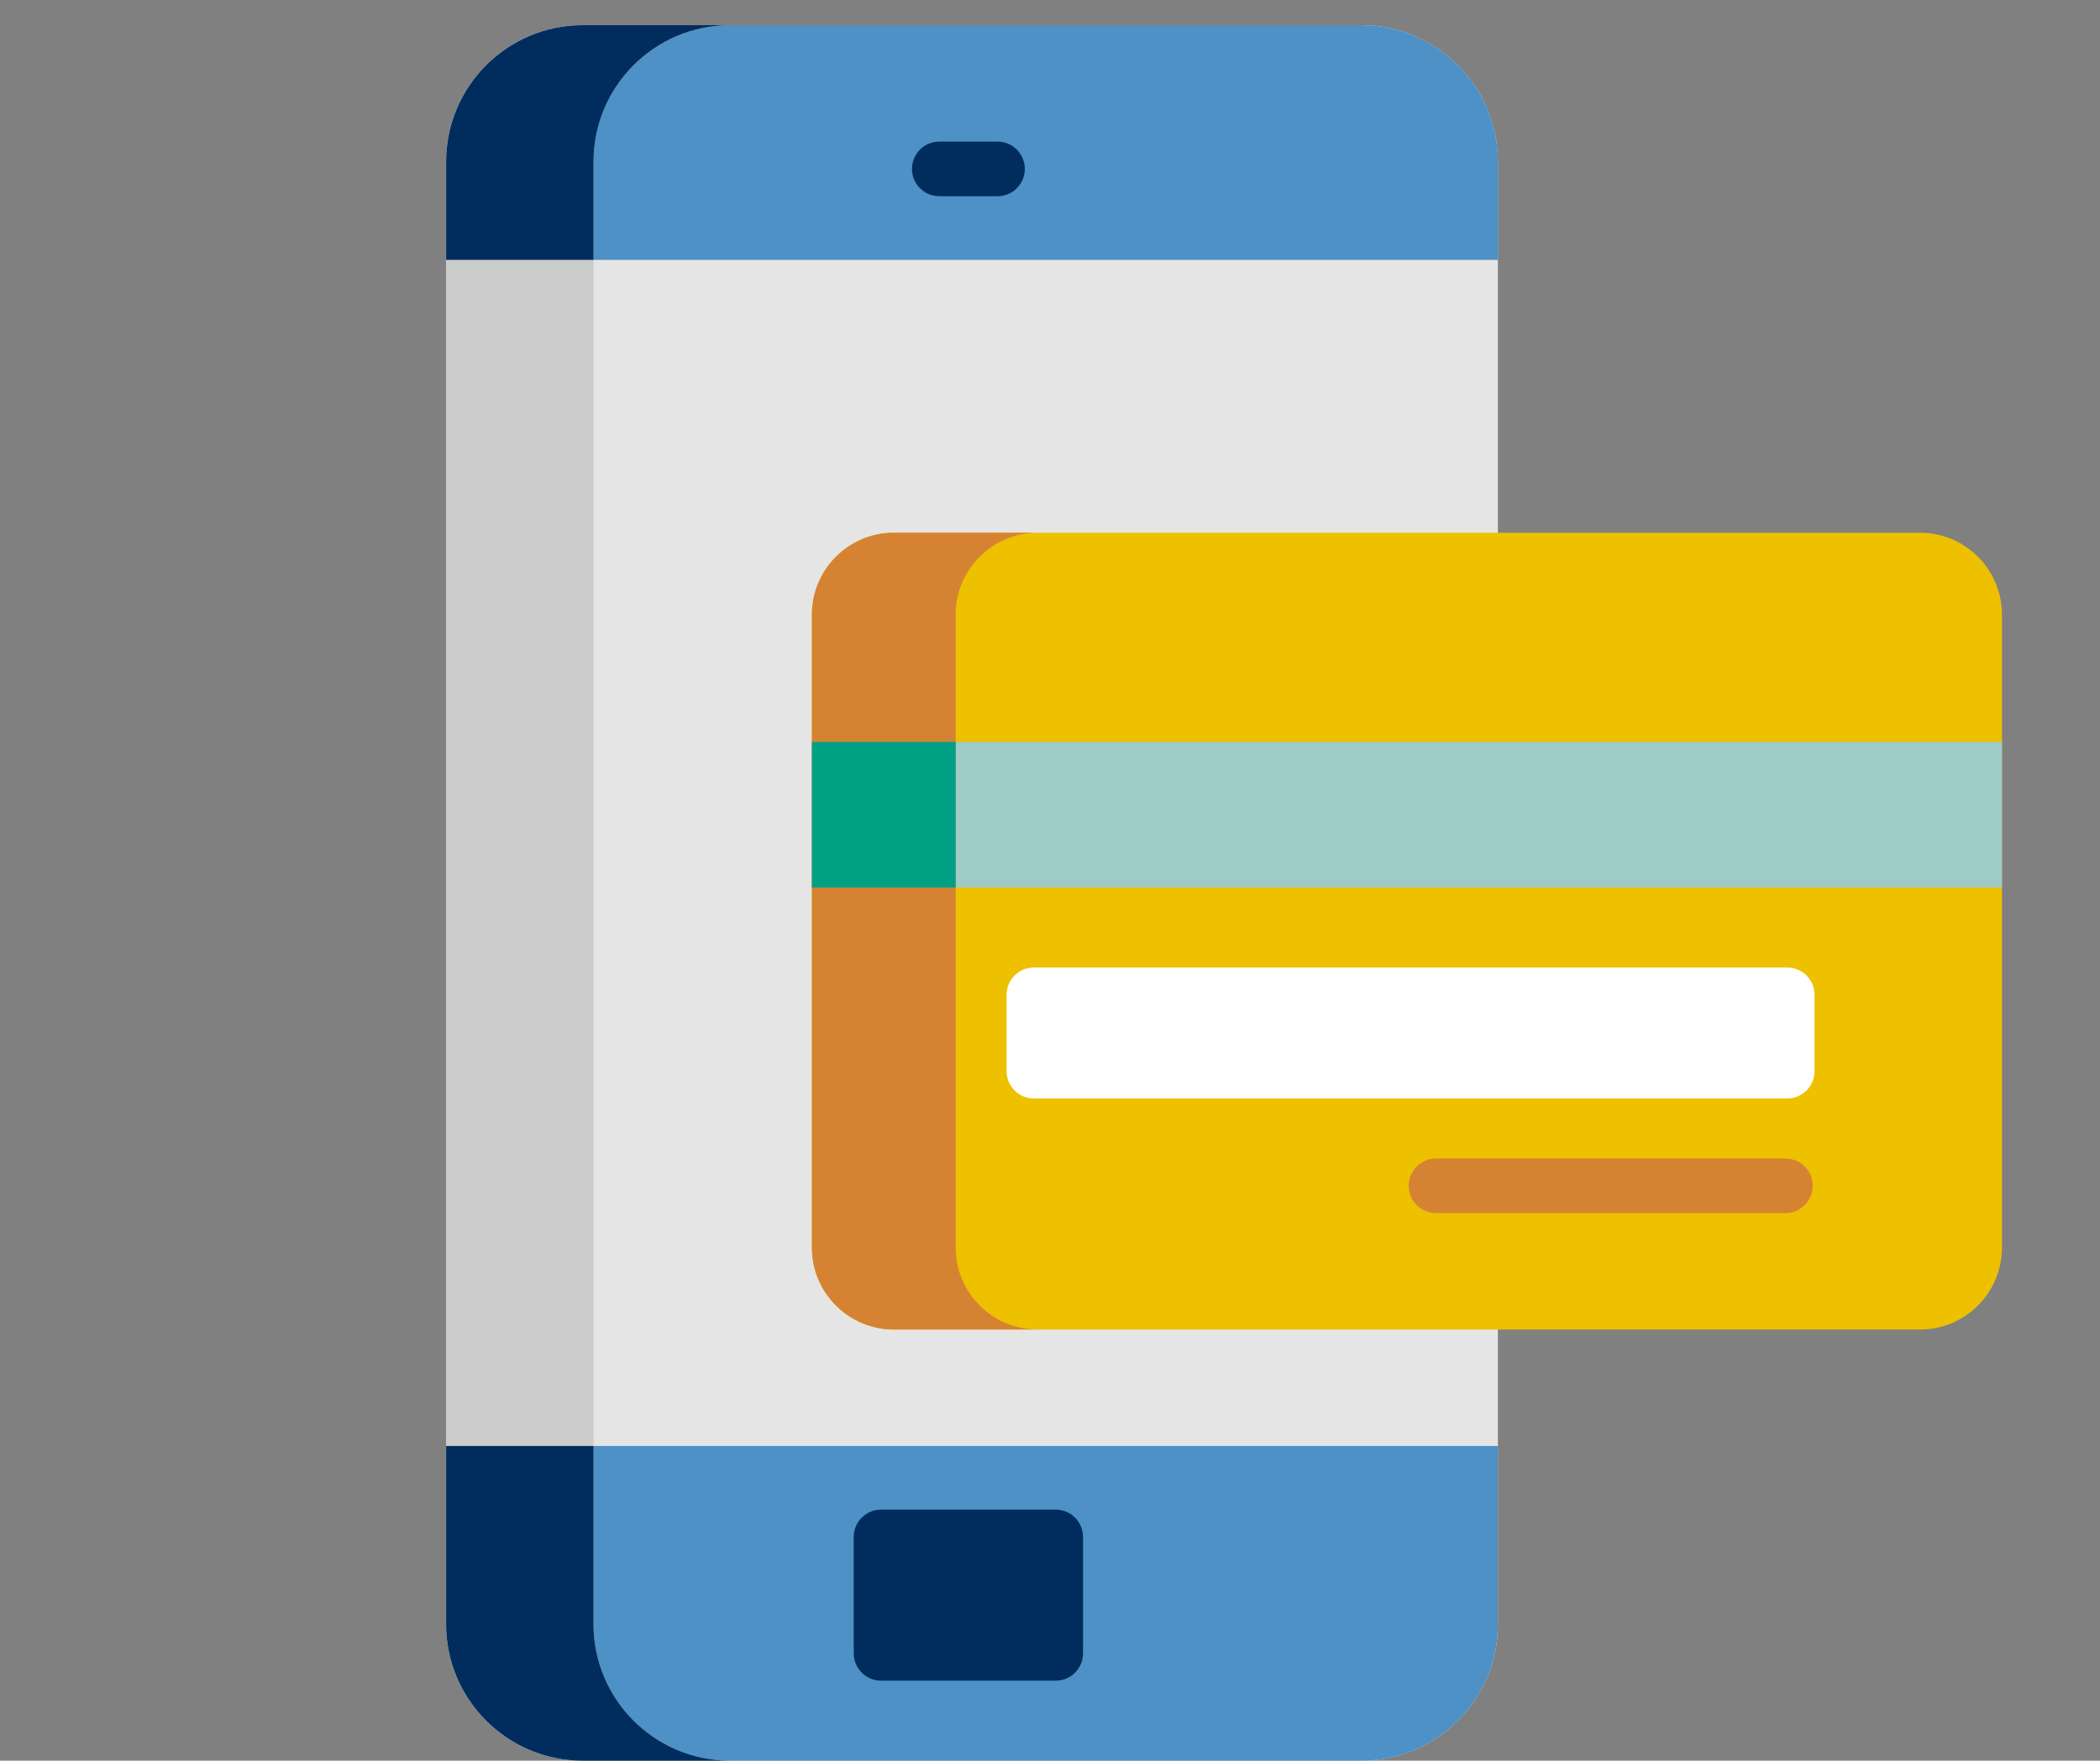 <?xml version="1.0" encoding="UTF-8"?><svg id="Layer_3" xmlns="http://www.w3.org/2000/svg" viewBox="0 0 963.78 808.27"><rect x="0" y="0" width="963.78" height="808.27" fill="#808080" stroke="none"/><defs><style>.cls-1{fill:#4d91c6;}.cls-2{fill:#fff;}.cls-3{fill:#e5e5e5;}.cls-4{fill:#9ecbc8;}.cls-5{fill:#edc000;}.cls-6{fill:#d58332;}.cls-7{fill:#00a085;}.cls-8{fill:#ccc;}.cls-9{fill:#002d5d;}</style></defs><path class="cls-3" d="M624.82,11.57h-357.43c-34.54,0-62.63,28.1-62.63,62.63v671.43c0,34.54,28.1,62.63,62.63,62.63h357.43c34.54,0,62.63-28.1,62.63-62.63V74.2c0-34.54-28.1-62.63-62.63-62.63Z"/><path class="cls-1" d="M687.46,74.2c0-34.54-28.1-62.63-62.63-62.63h-357.43c-34.54,0-62.63,28.1-62.63,62.63v45.1h482.7v-45.1h0Z"/><path class="cls-1" d="M204.76,663.79v81.84c0,34.54,28.1,62.63,62.63,62.63h357.43c34.54,0,62.63-28.1,62.63-62.63v-81.84H204.76Z"/><path class="cls-8" d="M272.4,745.63V74.2c0-34.54,28.1-62.63,62.63-62.63h-67.65c-34.54,0-62.63,28.1-62.63,62.63v671.43c0,34.54,28.1,62.63,62.63,62.63h67.64c-34.53,0-62.63-28.1-62.63-62.63Z"/><path class="cls-9" d="M335.04,11.57h-67.65c-34.54,0-62.63,28.1-62.63,62.63v45.1h67.64v-45.1c0-34.54,28.1-62.63,62.64-62.63Z"/><path class="cls-9" d="M272.4,745.63v-81.84h-67.65v81.84c0,34.54,28.1,62.63,62.63,62.63h67.64c-34.53,0-62.63-28.1-62.63-62.63Z"/><path class="cls-9" d="M484.52,693.02h-80.17c-6.92,0-12.53,5.61-12.53,12.53v53.45c0,6.92,5.61,12.53,12.53,12.53h80.17c6.92,0,12.53-5.61,12.53-12.53v-53.45c0-6.92-5.61-12.53-12.53-12.53Z"/><path class="cls-9" d="M457.8,90.07h-26.72c-6.92,0-12.53-5.61-12.53-12.53s5.61-12.53,12.53-12.53h26.72c6.92,0,12.53,5.61,12.53,12.53s-5.61,12.53-12.53,12.53Z"/><path class="cls-5" d="M881.2,244.56h-471.01c-20.72,0-37.58,16.86-37.58,37.58v290.62c0,20.72,16.86,37.58,37.58,37.58h471.01c20.72,0,37.58-16.86,37.58-37.58v-290.62c0-20.72-16.86-37.58-37.58-37.58Z"/><path class="cls-2" d="M474.5,504.28h345.74c6.92,0,12.53-5.61,12.53-12.53v-35.07c0-6.92-5.61-12.53-12.53-12.53h-345.74c-6.92,0-12.53,5.61-12.53,12.53v35.07c0,6.92,5.61,12.53,12.53,12.53Z"/><rect class="cls-4" x="372.62" y="340.59" width="546.17" height="66.81"/><path class="cls-6" d="M438.59,572.76v-290.62c0-20.72,16.86-37.58,37.58-37.58h-65.97c-20.72,0-37.58,16.86-37.58,37.58v290.62c0,20.72,16.86,37.58,37.58,37.58h65.97c-20.72,0-37.58-16.86-37.58-37.58Z"/><rect class="cls-7" x="372.62" y="340.59" width="65.97" height="66.81"/><path class="cls-6" d="M819.4,556.89h-160.34c-6.92,0-12.53-5.61-12.53-12.53s5.61-12.53,12.53-12.53h160.34c6.92,0,12.53,5.61,12.53,12.53s-5.61,12.53-12.53,12.53Z"/></svg>